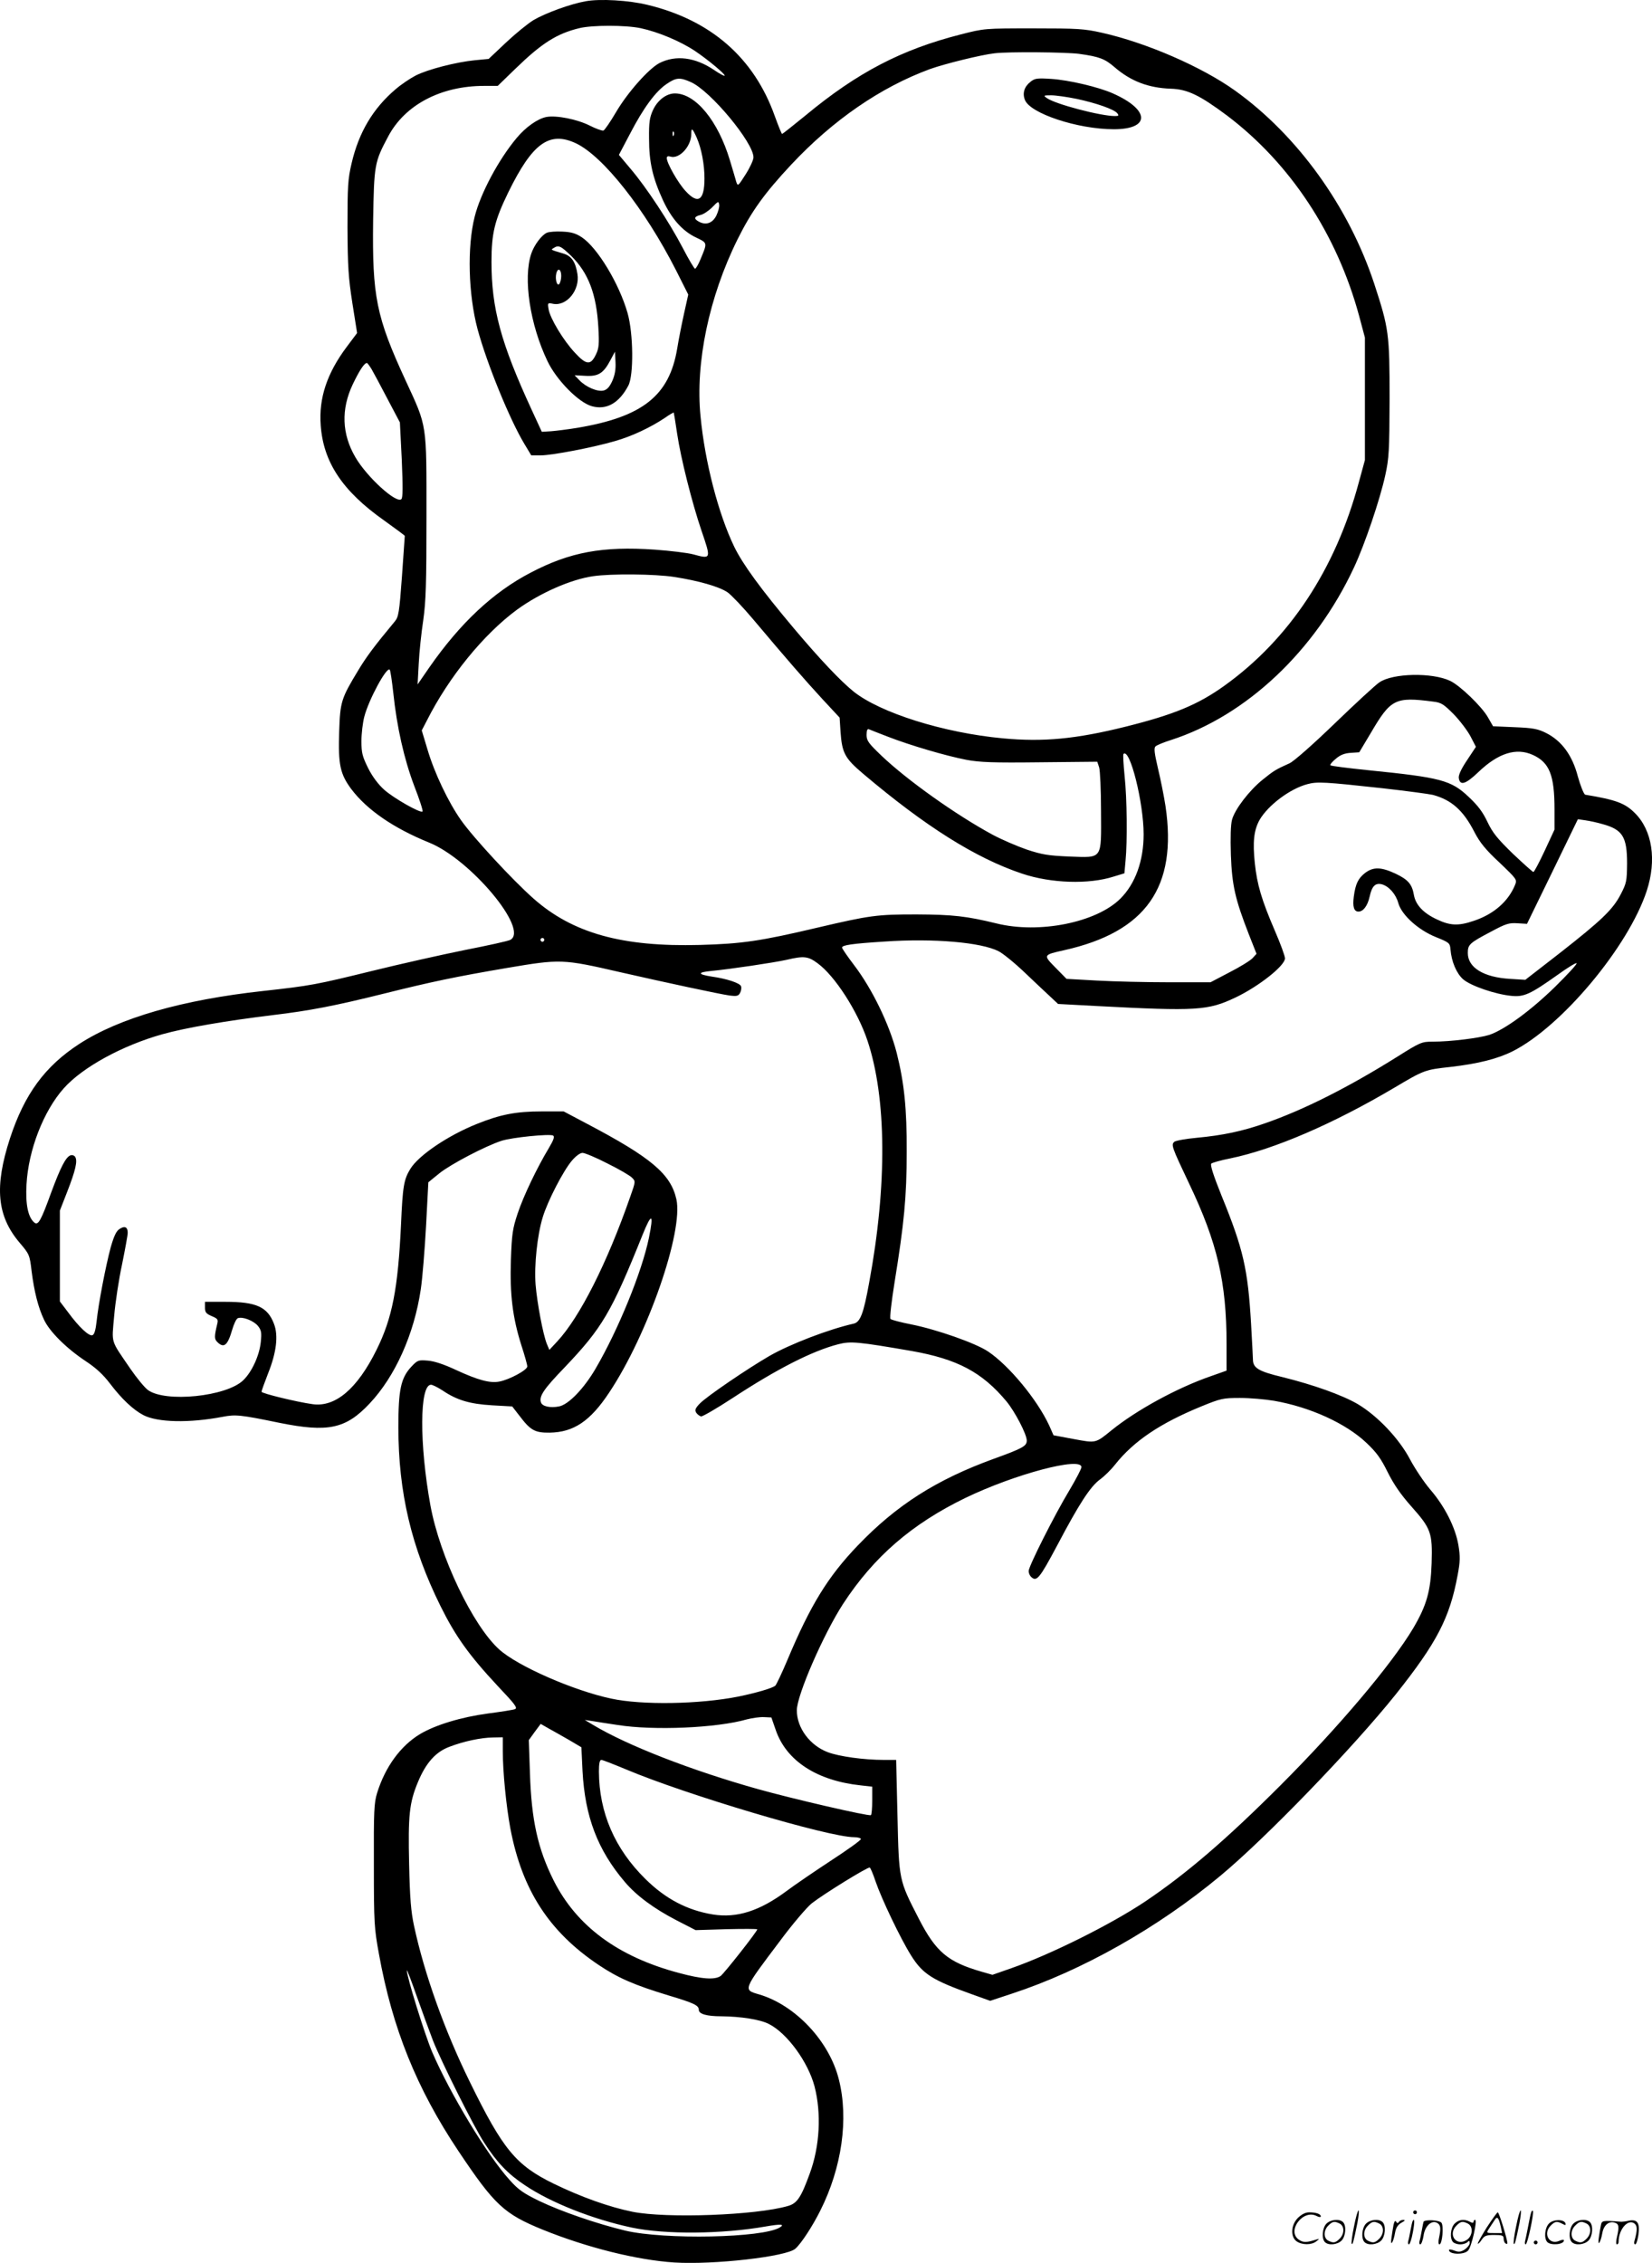 <svg version="1.0" xmlns="http://www.w3.org/2000/svg"
  viewBox="0 0 876.485 1200.364"
 preserveAspectRatio="xMidYMid meet">
<g transform="translate(-0.237,1200.559) scale(0.1,-0.1)"
fill="#000000" stroke="none">
<path d="M3110 11999 c-80 -14 -212 -62 -277 -100 -31 -19 -97 -73 -147 -120
l-91 -86 -74 -7 c-99 -10 -248 -48 -313 -81 -29 -15 -77 -47 -107 -73 -120
-102 -195 -229 -233 -392 -20 -85 -22 -121 -22 -340 1 -210 5 -268 26 -403
l25 -158 -54 -72 c-106 -141 -150 -274 -139 -418 14 -195 115 -348 336 -504
60 -43 110 -80 110 -82 0 -2 -7 -99 -15 -215 -14 -192 -18 -215 -38 -239 -109
-131 -152 -189 -195 -261 -89 -147 -95 -165 -100 -322 -6 -177 5 -226 64 -306
84 -111 224 -207 413 -284 219 -88 532 -462 431 -516 -10 -6 -119 -30 -242
-54 -123 -25 -342 -74 -488 -110 -302 -74 -327 -79 -580 -107 -431 -47 -764
-143 -977 -281 -183 -119 -291 -267 -368 -502 -83 -256 -69 -410 51 -552 52
-61 54 -65 64 -151 14 -110 35 -193 66 -258 29 -63 119 -152 220 -219 56 -37
93 -71 131 -121 61 -80 121 -137 176 -166 75 -39 243 -43 421 -9 68 13 93 11
301 -32 258 -52 352 -32 478 102 136 144 237 369 272 607 9 60 21 212 28 338
l12 229 59 48 c60 48 243 144 329 172 55 18 255 38 274 28 9 -6 3 -23 -23 -67
-62 -103 -134 -253 -165 -346 -27 -81 -31 -108 -36 -247 -6 -184 9 -306 56
-454 17 -52 31 -102 31 -111 0 -19 -95 -70 -148 -80 -49 -10 -114 8 -227 60
-66 31 -117 48 -152 51 -51 4 -55 3 -88 -32 -56 -60 -69 -122 -69 -321 0 -346
69 -637 224 -950 79 -159 150 -259 305 -425 92 -97 105 -115 89 -121 -11 -4
-75 -14 -144 -23 -140 -19 -277 -60 -359 -109 -103 -62 -185 -174 -228 -313
-16 -52 -18 -96 -17 -384 0 -306 2 -334 27 -470 71 -394 200 -713 421 -1044
192 -287 242 -334 448 -418 235 -95 499 -161 698 -174 210 -13 595 31 642 73
31 27 91 119 132 201 115 228 152 488 99 697 -50 202 -230 394 -423 451 -86
25 -88 20 111 284 66 89 142 178 168 199 64 50 297 194 308 190 4 -2 18 -35
31 -74 31 -91 131 -301 188 -392 62 -99 112 -131 325 -207 l95 -34 115 38
c372 122 773 348 1106 625 239 198 703 678 931 963 218 274 286 405 328 632
14 74 14 99 4 160 -16 93 -72 205 -150 295 -33 39 -81 111 -107 160 -58 110
-173 231 -278 293 -83 48 -234 102 -400 143 -125 30 -155 48 -155 93 0 11 -5
98 -10 191 -17 289 -41 395 -157 679 -41 102 -61 162 -54 169 5 5 51 18 102
28 232 48 545 183 868 374 160 95 163 96 300 111 147 17 249 43 329 83 260
131 614 555 711 850 54 164 30 322 -63 414 -52 52 -100 70 -263 97 -7 1 -26
49 -39 96 -29 112 -85 189 -168 231 -44 22 -68 27 -167 31 l-115 5 -27 47
c-32 57 -148 169 -201 194 -95 45 -304 41 -375 -8 -20 -13 -127 -112 -238
-219 -115 -111 -218 -202 -240 -211 -72 -32 -84 -40 -141 -86 -71 -57 -148
-157 -163 -213 -7 -27 -9 -92 -6 -187 6 -162 23 -235 95 -420 l41 -104 -21
-23 c-12 -13 -67 -47 -122 -75 l-101 -53 -220 0 c-121 0 -293 4 -382 9 l-162
9 -58 59 c-67 68 -67 68 45 93 435 97 602 335 538 765 -8 52 -26 142 -40 200
-19 81 -22 108 -13 116 7 7 44 22 82 34 400 129 764 472 971 915 58 124 138
361 166 489 20 91 22 130 23 406 0 346 -4 373 -81 609 -135 410 -407 788 -739
1026 -176 126 -470 254 -707 307 -93 21 -128 23 -363 23 -259 0 -260 0 -385
-32 -314 -80 -548 -201 -824 -430 -66 -54 -122 -98 -124 -98 -3 0 -20 43 -39
95 -110 309 -339 509 -676 590 -98 24 -251 33 -327 19z m292 -143 c93 -20 210
-69 288 -121 70 -47 163 -125 157 -131 -2 -3 -28 11 -57 31 -100 67 -202 80
-289 36 -57 -30 -169 -156 -230 -260 -30 -51 -60 -95 -67 -98 -6 -2 -39 9 -72
26 -67 34 -178 56 -231 46 -46 -9 -110 -54 -158 -112 -96 -115 -191 -293 -222
-416 -41 -161 -34 -413 15 -597 50 -185 172 -483 249 -610 l36 -60 50 0 c60 0
279 42 395 76 88 25 188 72 264 123 24 17 45 29 47 28 1 -2 9 -52 18 -112 19
-129 79 -367 129 -514 52 -152 52 -152 -44 -126 -30 8 -122 19 -204 25 -277
19 -450 -13 -658 -122 -198 -103 -373 -266 -538 -503 l-62 -90 6 111 c3 61 14
165 24 230 14 99 17 192 17 549 0 502 5 472 -111 723 -156 338 -177 445 -172
847 5 298 7 310 80 447 89 168 280 268 509 268 l72 0 96 93 c137 133 217 184
336 213 69 17 246 17 327 0z m2325 -136 c108 -15 137 -26 189 -71 86 -74 179
-110 299 -114 88 -3 152 -34 297 -142 335 -253 583 -628 701 -1062 l31 -116 0
-325 0 -325 -32 -117 c-124 -463 -370 -834 -715 -1081 -140 -100 -266 -152
-522 -216 -265 -66 -437 -82 -652 -62 -313 29 -651 135 -793 249 -69 56 -179
172 -317 336 -174 207 -269 337 -315 431 -84 174 -156 450 -179 693 -28 283
45 632 196 937 74 149 143 245 285 397 222 237 475 411 736 507 78 28 272 76
344 84 77 9 373 6 447 -3z m-2059 -150 c105 -47 332 -321 332 -399 0 -14 -19
-55 -42 -91 -39 -61 -41 -64 -49 -40 -4 14 -19 66 -34 115 -63 210 -182 355
-292 355 -45 0 -92 -36 -116 -88 -18 -39 -22 -65 -21 -152 0 -124 19 -208 74
-327 46 -99 104 -164 177 -198 60 -29 59 -26 21 -117 -11 -27 -24 -48 -28 -48
-4 0 -34 50 -66 112 -72 137 -191 318 -275 417 l-63 75 59 112 c71 137 136
225 194 264 51 35 71 36 129 10z m31 -295 c25 -57 41 -141 41 -216 0 -117 -34
-140 -101 -66 -39 42 -99 147 -99 174 0 9 6 12 19 8 47 -15 111 54 111 120 0
36 6 31 29 -20z m-122 13 c-3 -8 -6 -5 -6 6 -1 11 2 17 5 13 3 -3 4 -12 1 -19z
m-520 -42 c145 -68 367 -350 531 -672 l66 -131 -22 -99 c-12 -54 -29 -139 -37
-189 -42 -249 -184 -361 -530 -419 -49 -8 -112 -16 -139 -18 l-49 -3 -53 115
c-165 357 -214 540 -214 787 0 152 17 220 89 368 128 261 217 326 358 261z
m746 -384 c-20 -40 -55 -53 -93 -32 -28 15 -25 27 8 35 16 3 44 22 63 41 31
32 34 34 37 14 2 -11 -5 -37 -15 -58z m-1829 -815 c10 -17 48 -88 84 -157 l66
-125 10 -198 c6 -143 6 -201 -2 -209 -26 -26 -183 117 -244 222 -72 123 -77
254 -14 387 35 73 61 113 75 113 3 0 14 -15 25 -33z m1606 -1102 c129 -20 237
-51 282 -81 20 -14 81 -78 135 -142 186 -221 277 -325 368 -424 l92 -99 5 -77
c8 -111 23 -139 120 -221 331 -280 598 -448 844 -530 152 -51 353 -58 486 -15
l56 17 6 66 c10 103 8 330 -5 451 -6 61 -9 113 -6 116 34 34 107 -258 107
-426 0 -141 -44 -262 -123 -341 -127 -127 -431 -188 -657 -132 -160 39 -232
47 -425 48 -211 0 -247 -5 -529 -71 -297 -70 -396 -85 -621 -91 -411 -11 -674
62 -882 246 -112 99 -319 323 -384 415 -68 96 -142 252 -178 374 l-31 103 27
52 c117 232 301 458 479 589 120 87 284 160 403 177 94 14 329 12 431 -4z
m-1491 -615 c19 -181 57 -350 111 -493 28 -72 48 -133 44 -136 -10 -11 -154
71 -204 116 -31 28 -62 69 -85 115 -30 61 -35 80 -35 142 0 40 7 98 15 129 23
90 119 268 135 250 4 -4 12 -60 19 -123z m5516 -46 c44 -5 56 -13 110 -67 33
-34 73 -87 89 -117 l29 -56 -47 -71 c-31 -46 -46 -79 -44 -94 6 -43 36 -34
103 30 106 102 202 132 290 92 88 -40 115 -107 115 -289 l0 -107 -52 -112
c-29 -62 -56 -113 -60 -113 -4 0 -53 44 -109 97 -82 80 -107 110 -135 169 -25
53 -51 87 -99 132 -94 89 -147 103 -534 142 -106 11 -196 22 -200 26 -3 3 9
19 28 34 24 21 47 30 80 32 l45 3 61 102 c106 181 129 193 330 167z m-2890
-187 c116 -45 306 -101 415 -122 70 -13 140 -16 389 -13 l305 3 10 -30 c5 -16
10 -121 10 -231 1 -262 11 -248 -169 -242 -112 5 -143 10 -225 37 -52 18 -133
53 -180 78 -196 106 -456 291 -592 421 -68 65 -78 79 -78 109 0 24 4 34 13 30
6 -3 53 -21 102 -40z m2625 -273 c124 -14 243 -30 265 -35 99 -27 161 -82 220
-197 29 -56 59 -93 133 -162 94 -90 94 -90 82 -120 -36 -87 -113 -154 -218
-189 -82 -28 -126 -26 -197 8 -71 33 -112 77 -121 129 -10 57 -30 81 -97 113
-77 36 -118 37 -162 4 -37 -29 -51 -58 -60 -126 -7 -54 1 -79 25 -79 25 0 48
30 59 79 12 56 30 74 64 66 38 -10 75 -52 88 -99 17 -63 105 -143 199 -181 72
-29 75 -32 78 -65 5 -65 32 -128 67 -159 40 -35 172 -80 256 -88 67 -7 101 9
242 109 54 39 101 68 104 64 4 -4 -48 -60 -115 -126 -130 -127 -268 -227 -348
-254 -54 -17 -205 -36 -300 -36 -59 0 -66 -3 -190 -81 -259 -162 -495 -281
-700 -352 -120 -42 -224 -64 -363 -77 -57 -5 -110 -15 -118 -21 -18 -16 -14
-27 78 -221 150 -314 199 -524 199 -853 l0 -140 -82 -29 c-180 -62 -397 -181
-529 -288 -85 -69 -81 -68 -200 -46 l-107 20 -23 52 c-64 138 -214 319 -325
393 -66 44 -271 116 -406 143 -56 11 -106 24 -111 29 -5 5 5 91 22 197 50 309
64 450 64 689 1 230 -13 365 -53 525 -39 152 -130 340 -227 467 -35 46 -63 87
-63 92 0 13 51 21 225 32 261 18 512 -4 605 -51 24 -12 89 -65 144 -118 56
-53 117 -111 137 -129 l35 -33 205 -11 c532 -28 590 -24 736 45 124 59 263
169 263 208 0 12 -24 78 -54 147 -71 165 -94 245 -106 357 -12 114 -5 176 25
230 45 78 162 166 254 190 52 14 90 12 401 -22z m1165 -190 c106 -29 130 -67
130 -209 -1 -93 -3 -104 -33 -162 -42 -82 -102 -139 -324 -313 l-183 -142 -80
5 c-141 8 -225 60 -225 137 0 45 8 53 124 114 78 42 95 47 140 44 l50 -3 135
277 135 278 41 -6 c22 -3 63 -12 90 -20z m-5615 -614 c0 -5 -4 -10 -10 -10 -5
0 -10 5 -10 10 0 6 5 10 10 10 6 0 10 -4 10 -10z m1450 -124 c92 -67 213 -255
265 -411 101 -303 105 -765 9 -1282 -30 -166 -47 -211 -83 -219 -133 -30 -338
-109 -446 -171 -116 -67 -335 -216 -370 -253 -24 -25 -27 -34 -19 -48 6 -9 18
-18 26 -20 8 -1 84 43 168 98 235 154 421 249 560 285 66 17 106 13 390 -36
242 -43 373 -112 503 -268 45 -55 107 -174 107 -207 0 -29 -21 -41 -173 -96
-306 -111 -518 -246 -724 -461 -158 -165 -250 -314 -373 -607 -29 -69 -58
-130 -64 -136 -14 -13 -99 -38 -196 -58 -206 -41 -512 -46 -674 -11 -199 42
-497 172 -595 261 -140 126 -315 492 -365 764 -59 325 -58 640 3 640 9 0 36
-14 61 -30 77 -52 145 -72 263 -79 l107 -6 38 -49 c59 -78 82 -91 161 -90 127
2 215 61 315 212 205 307 395 855 357 1026 -30 134 -133 221 -477 402 l-121
64 -117 0 c-135 0 -219 -16 -345 -67 -152 -61 -306 -165 -351 -237 -35 -57
-41 -91 -50 -296 -16 -339 -46 -496 -130 -665 -102 -206 -218 -305 -339 -288
-81 11 -271 57 -271 66 0 5 16 49 35 98 44 110 55 200 31 262 -34 90 -94 117
-257 117 l-109 0 0 -31 c0 -25 6 -32 36 -45 31 -13 35 -18 29 -41 -16 -67 -16
-80 0 -96 35 -35 55 -19 79 64 9 31 22 59 30 62 25 10 84 -13 107 -41 18 -23
20 -35 15 -85 -7 -70 -46 -157 -92 -202 -88 -88 -417 -121 -508 -52 -18 14
-59 64 -92 112 -107 157 -99 130 -86 279 6 72 25 196 42 275 16 79 30 155 30
167 0 31 -16 39 -44 20 -17 -11 -29 -37 -46 -96 -28 -104 -66 -305 -75 -393
-5 -46 -12 -70 -22 -74 -18 -7 -71 42 -129 121 l-44 58 0 241 0 241 39 100
c44 113 56 164 42 185 -5 8 -16 11 -25 8 -25 -10 -52 -62 -102 -197 -54 -149
-69 -176 -89 -160 -34 28 -48 97 -42 203 10 182 90 389 198 510 99 111 310
227 525 287 122 34 338 71 584 101 194 23 329 49 590 114 249 62 376 89 652
136 284 48 295 48 599 -22 250 -57 526 -116 581 -124 40 -5 48 -3 57 14 6 11
8 27 5 35 -6 17 -76 40 -154 51 -77 12 -79 23 -4 30 103 10 331 44 399 59 93
22 115 19 165 -18z m-1115 -1062 c61 -30 119 -64 130 -75 20 -20 20 -20 -9
-102 -123 -353 -268 -639 -387 -767 l-42 -45 -13 31 c-20 48 -52 218 -60 315
-8 103 9 264 38 358 26 86 109 246 154 299 21 25 44 42 57 42 12 0 72 -25 132
-56z m220 -396 c-37 -179 -162 -486 -283 -693 -62 -106 -144 -191 -194 -200
-46 -9 -87 0 -95 20 -12 33 12 70 125 187 199 209 248 291 413 702 49 122 61
116 34 -16z m3317 -863 c190 -33 380 -119 490 -223 54 -51 77 -83 113 -156 32
-64 69 -118 125 -181 105 -118 113 -140 108 -302 -5 -147 -26 -223 -98 -345
-114 -191 -395 -524 -705 -834 -286 -286 -497 -467 -715 -614 -182 -122 -503
-282 -712 -355 l-100 -35 -56 16 c-181 52 -244 105 -335 282 -106 206 -105
202 -113 545 l-7 297 -66 0 c-105 0 -236 18 -297 41 -95 36 -164 129 -164 222
0 80 141 403 245 564 163 250 365 425 650 563 261 126 615 220 615 163 0 -9
-29 -64 -64 -123 -79 -131 -216 -403 -216 -428 0 -10 5 -23 12 -30 30 -30 45
-11 139 165 118 224 177 314 228 351 22 16 58 51 79 78 100 126 240 220 460
310 101 41 113 44 203 44 53 0 134 -7 181 -15z m-2643 -1749 c57 -162 218
-266 449 -291 l62 -7 0 -73 c0 -41 -3 -76 -7 -78 -12 -7 -417 87 -599 138
-353 99 -692 231 -874 340 l-45 27 40 -6 c22 -4 83 -13 135 -21 191 -30 525
-16 685 30 28 7 68 13 90 12 l40 -2 24 -69z m-1098 -50 l66 -39 6 -126 c13
-242 80 -419 225 -589 61 -72 154 -141 274 -203 l101 -52 164 5 c89 2 163 2
163 -1 0 -11 -175 -233 -194 -247 -31 -22 -100 -17 -222 16 -323 86 -542 248
-664 490 -84 168 -118 319 -126 570 l-6 175 31 43 32 43 42 -24 c23 -13 72
-40 108 -61z m-351 -58 c0 -112 18 -292 40 -411 62 -327 206 -549 469 -725
103 -69 188 -106 369 -161 137 -41 162 -53 162 -77 0 -22 43 -34 118 -34 105
-1 208 -17 254 -41 97 -49 208 -202 242 -331 37 -143 28 -317 -25 -461 -46
-127 -67 -159 -115 -173 -171 -50 -646 -67 -826 -31 -123 25 -272 78 -418 149
-201 98 -270 183 -444 538 -134 272 -242 574 -297 830 -16 74 -22 146 -26 325
-6 261 1 328 47 438 42 101 94 160 168 187 76 29 166 48 230 49 l52 1 0 -72z
m653 -98 c317 -134 1076 -360 1211 -360 20 0 36 -5 36 -10 0 -6 -71 -57 -157
-113 -87 -57 -194 -130 -238 -163 -143 -106 -263 -144 -390 -124 -135 22 -251
82 -358 188 -163 160 -246 353 -247 570 0 43 4 62 13 62 6 0 65 -23 130 -50z
m-1023 -1440 c43 -109 216 -456 271 -540 68 -106 127 -167 216 -226 138 -93
361 -181 568 -225 176 -37 477 -35 710 6 80 14 103 12 75 -5 -90 -56 -612 -66
-820 -17 -150 36 -339 101 -456 157 -84 41 -111 59 -158 112 -118 130 -315
456 -411 679 -39 92 -136 404 -134 433 0 6 24 -56 53 -139 29 -82 68 -188 86
-235z M5469 11571 c-32 -25 -43 -60 -29 -95 27 -72 280 -156 472 -156 195 0
192 103 -5 190 -76 34 -234 71 -327 77 -76 5 -88 3 -111 -16z m246 -90 c103
-22 198 -55 215 -76 10 -13 8 -15 -13 -15 -75 0 -315 63 -360 95 -20 14 -19
15 23 15 25 0 86 -9 135 -19z M2904 10771 c-28 -12 -68 -66 -83 -111 -44 -131
-7 -376 86 -570 48 -101 166 -220 235 -239 78 -22 145 16 194 109 29 54 27
276 -4 385 -45 157 -160 347 -243 402 -32 21 -56 28 -103 30 -33 2 -71 -1 -82
-6z m129 -123 c91 -90 134 -202 144 -379 5 -88 3 -111 -12 -142 -28 -60 -51
-59 -112 7 -62 66 -132 183 -140 231 -6 34 -5 35 24 29 72 -14 143 73 129 158
-10 64 -31 95 -73 108 -73 22 -69 20 -53 30 26 17 38 11 93 -42z m-53 -106 c0
-15 -4 -33 -9 -41 -12 -19 -25 22 -17 55 8 31 26 22 26 -14z m271 -557 c-14
-31 -27 -46 -46 -51 -32 -8 -94 18 -129 55 l-25 26 57 -3 c69 -4 96 13 133 83
l24 45 3 -55 c2 -38 -3 -68 -17 -100z M7186 194 c-10 -47 -15 -88 -12 -91 5
-6 9 7 30 110 7 37 10 67 6 67 -4 0 -15 -39 -24 -86z M7500 270 c0 -5 5 -10
10 -10 6 0 10 5 10 10 0 6 -4 10 -10 10 -5 0 -10 -4 -10 -10z M8046 194 c-10
-47 -15 -88 -12 -91 5 -6 9 7 30 110 7 37 10 67 6 67 -4 0 -15 -39 -24 -86z
M8126 269 c-3 -8 -10 -41 -16 -74 -6 -33 -14 -68 -16 -77 -3 -10 -1 -18 3 -18
10 0 46 171 38 178 -2 3 -7 -1 -9 -9z M6889 241 c-38 -38 -41 -101 -7 -125 29
-20 79 -20 104 0 18 14 18 15 1 10 -53 -17 -69 -17 -92 -2 -69 45 21 166 94
126 12 -6 21 -7 21 -1 0 12 -25 21 -62 21 -19 0 -39 -10 -59 -29z M7890 189
c-28 -45 -49 -83 -47 -85 2 -3 12 7 21 21 14 21 24 25 66 25 43 0 50 -3 50
-19 0 -11 5 -23 10 -26 6 -3 10 -3 10 1 0 20 -44 164 -51 164 -4 0 -30 -37
-59 -81z m75 4 l7 -33 -42 0 c-42 0 -42 0 -28 23 8 12 21 32 29 44 15 25 22
18 34 -34z M7040 210 c-22 -22 -27 -79 -8 -98 19 -19 66 -14 88 8 22 22 27 79
8 98 -19 19 -66 14 -88 -8z m71 0 c25 -14 25 -54 -1 -80 -23 -23 -33 -24 -61
-10 -25 14 -25 54 1 80 23 23 33 24 61 10z M7250 210 c-22 -22 -27 -79 -8 -98
19 -19 66 -14 88 8 22 22 27 79 8 98 -19 19 -66 14 -88 -8z m71 0 c25 -14 25
-54 -1 -80 -23 -23 -33 -24 -61 -10 -25 14 -25 54 1 80 23 23 33 24 61 10z
M7396 204 c-3 -16 -8 -47 -11 -69 -8 -51 10 -26 19 27 5 27 15 42 34 53 18 10
22 14 10 15 -9 0 -20 -5 -24 -11 -5 -8 -9 -8 -14 1 -5 8 -10 3 -14 -16z M7497
223 c-2 -4 -7 -26 -11 -48 -4 -22 -9 -48 -12 -57 -3 -10 -1 -18 4 -18 4 0 14
28 20 62 11 58 10 81 -1 61z M7555 220 c-1 -3 -5 -23 -9 -45 -4 -22 -9 -48
-12 -57 -3 -10 -1 -18 4 -18 5 0 13 20 17 45 7 53 44 87 74 68 17 -11 19 -28
8 -80 -4 -18 -3 -33 2 -33 16 0 24 99 11 115 -12 14 -87 18 -95 5z M7720 210
c-22 -22 -27 -79 -8 -98 7 -7 24 -12 38 -12 14 0 31 5 38 12 9 9 12 8 12 -5 0
-9 -12 -24 -26 -34 -21 -13 -32 -15 -55 -6 -16 6 -29 8 -29 3 0 -24 81 -27
102 -2 18 19 50 162 37 162 -5 0 -9 -5 -9 -10 0 -7 -6 -7 -19 0 -30 16 -59 12
-81 -10z m71 0 c29 -16 25 -65 -6 -86 -56 -37 -103 28 -55 76 23 23 33 24 61
10z M8221 211 c-23 -23 -28 -80 -9 -99 19 -19 88 -13 88 9 0 5 -11 4 -24 -2
-54 -25 -89 38 -46 81 23 23 33 24 62 9 16 -9 19 -8 16 3 -8 22 -64 22 -87 -1z
M8350 210 c-22 -22 -27 -79 -8 -98 19 -19 66 -14 88 8 22 22 27 79 8 98 -19
19 -66 14 -88 -8z m71 0 c25 -14 25 -54 -1 -80 -23 -23 -33 -24 -61 -10 -25
14 -25 54 1 80 23 23 33 24 61 10z M8496 201 c-3 -14 -8 -44 -11 -66 -8 -51
10 -26 19 27 8 41 35 63 66 53 22 -7 24 -21 11 -77 -5 -22 -5 -38 0 -38 5 0 9
6 9 13 0 68 51 125 85 97 15 -13 15 -35 -1 -92 -3 -10 -1 -18 4 -18 6 0 13 23
17 50 9 63 -5 84 -49 76 -17 -4 -35 -6 -41 -6 -101 8 -104 7 -109 -19z M8140
110 c0 -5 5 -10 10 -10 6 0 10 5 10 10 0 6 -4 10 -10 10 -5 0 -10 -4 -10 -10z"/>
</g>
</svg>
